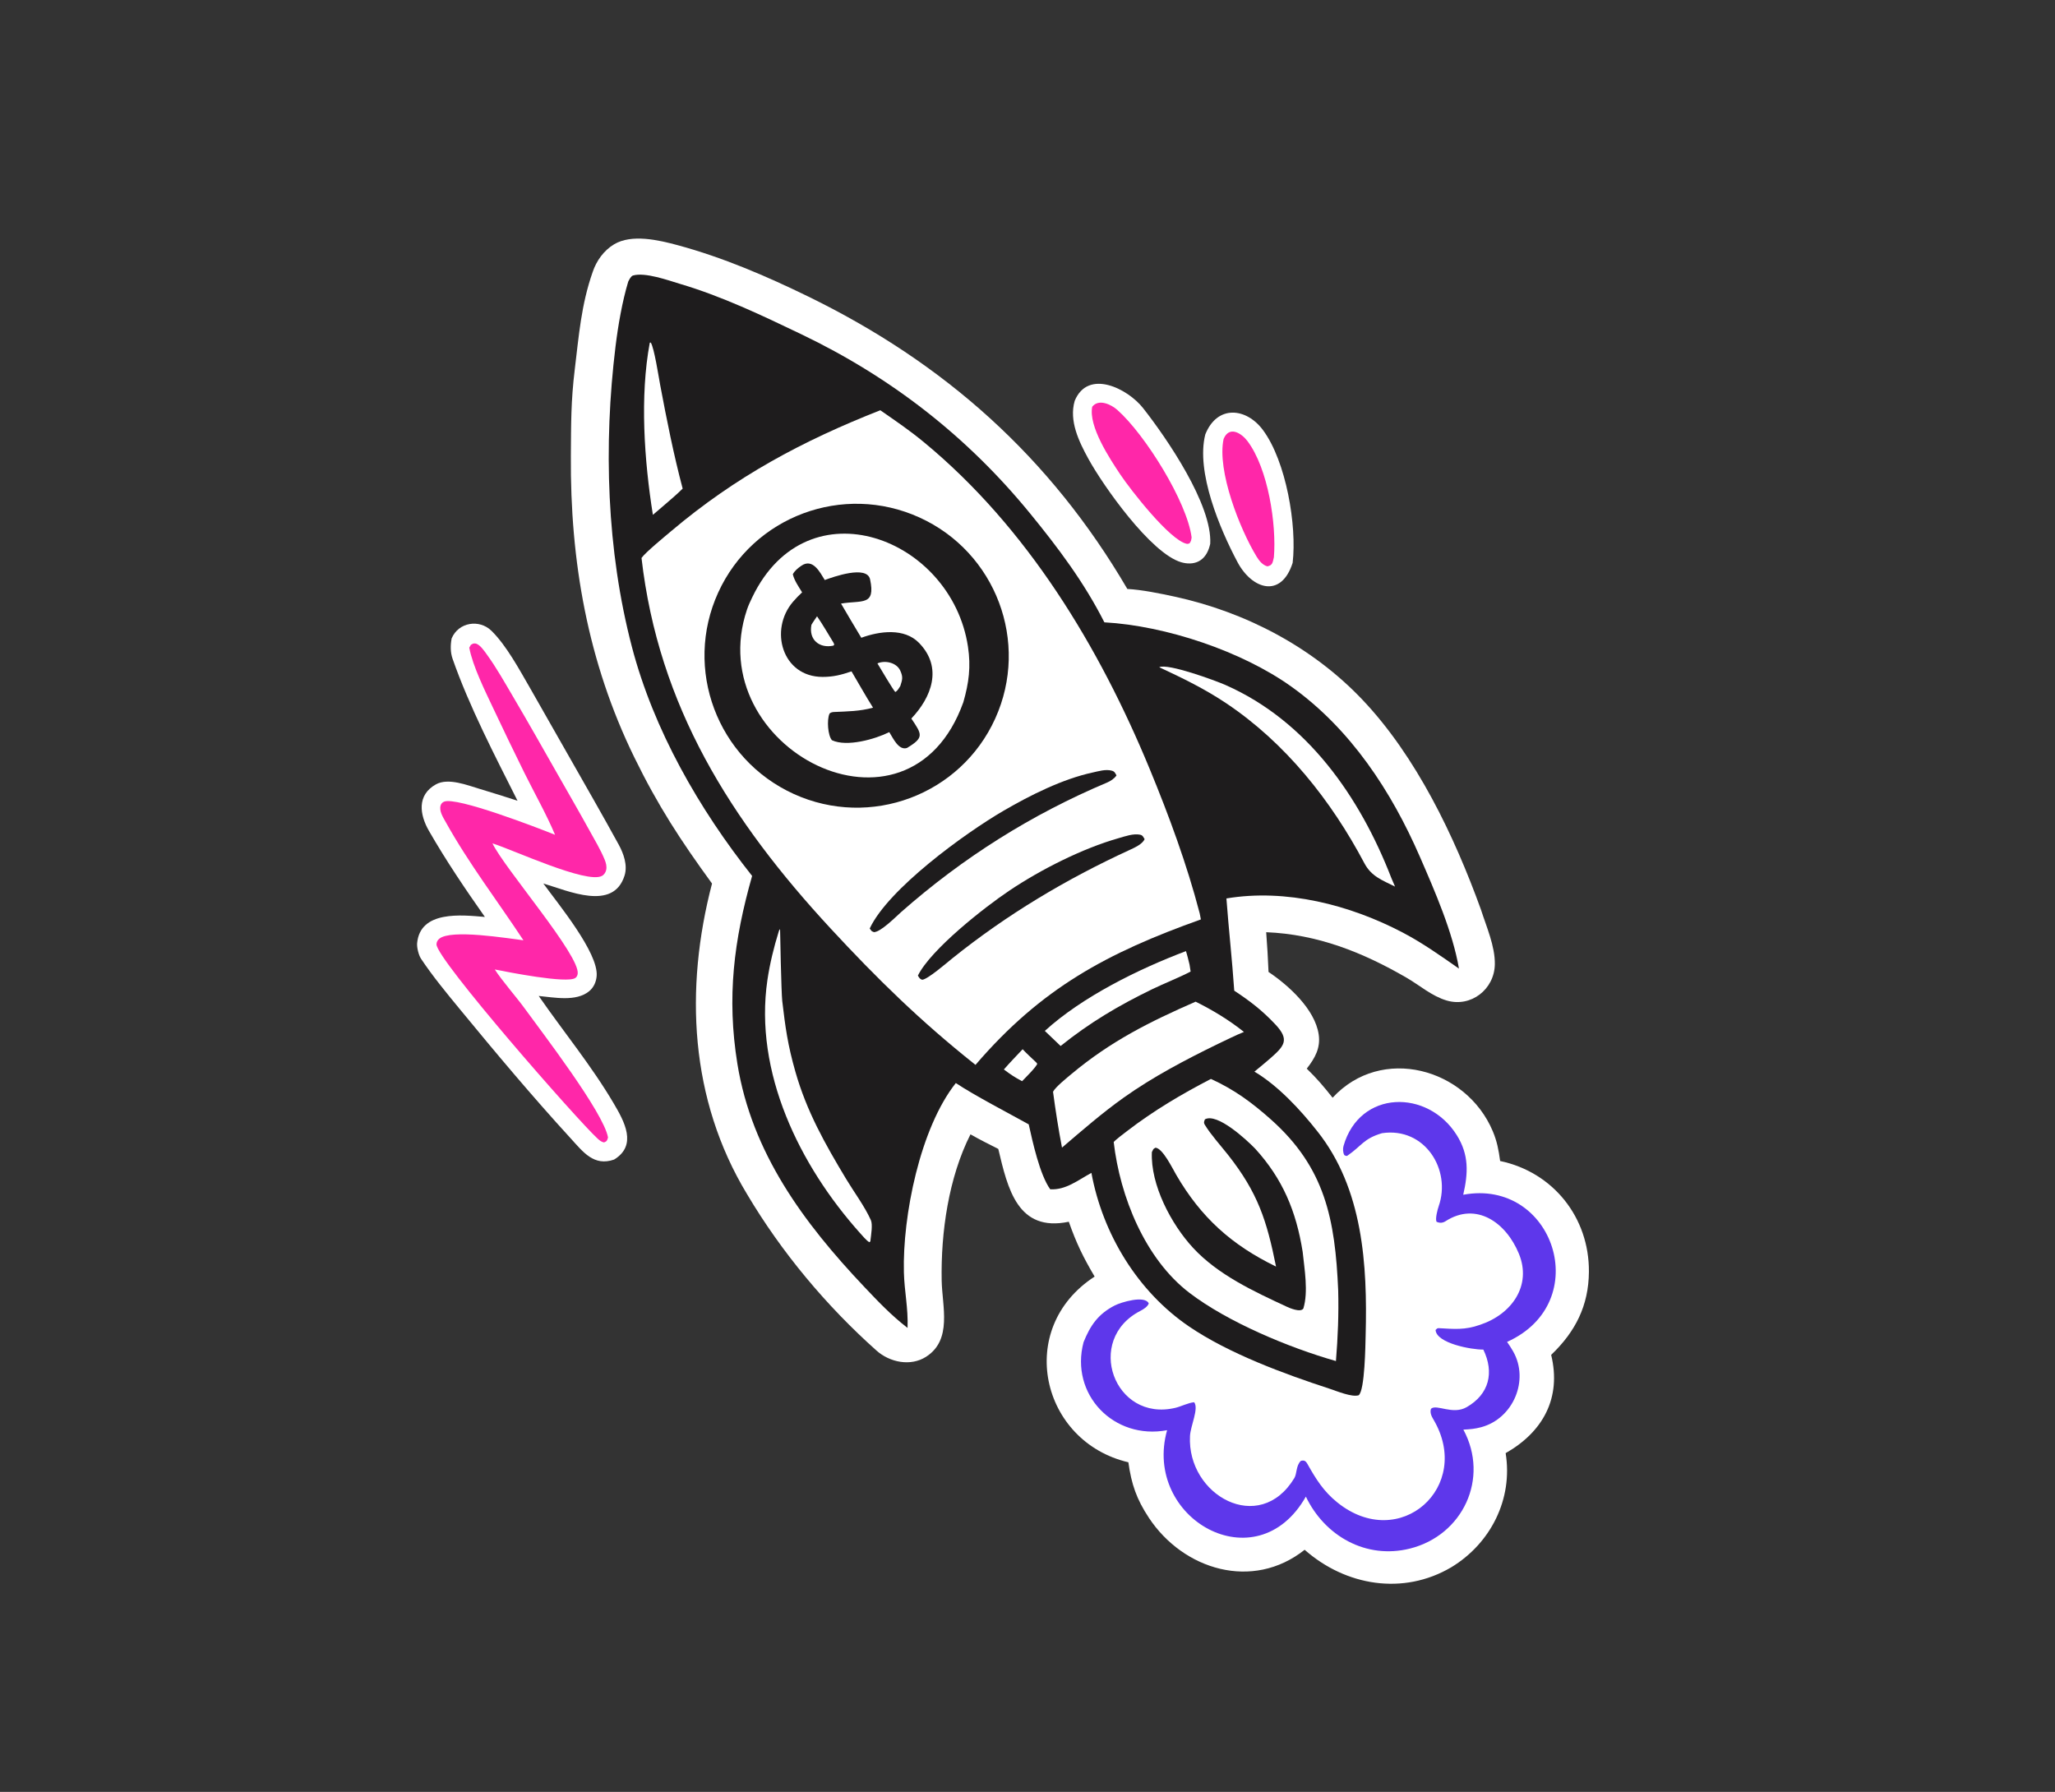 <svg width="531" height="463" viewBox="0 0 531 463" fill="none" xmlns="http://www.w3.org/2000/svg">
<rect x="0" y="0" width="531" height="463" fill="#333333" stroke="none"/>
<g clip-path="url(#clip0_214_3081)">
<path d="M153.14 70.294C154.103 67.399 156.02 64.718 158.672 63.13C163.224 60.405 170.174 62.019 175.115 63.354C186.755 66.498 198.017 71.338 208.83 76.612C244.131 93.832 271.423 118.196 291.298 152.18C295.008 152.373 299.904 153.373 303.545 154.166C321.798 158.139 339.078 167.151 352.022 180.78C365.994 195.493 375.78 216.011 382.656 234.996C384.065 239.399 386.339 244.516 386.258 249.167C386.149 255.631 380.092 260.37 373.813 258.52C369.979 257.391 366.811 254.577 363.406 252.607C352.032 246.024 340.405 241.411 327.176 240.87C327.438 244.354 327.643 247.65 327.782 251.141C332.99 254.638 339.747 260.755 340.736 267.246C341.276 270.8 339.756 273.432 337.659 276.123C340.326 278.713 342.016 280.721 344.338 283.64C356.948 269.967 378.85 275.992 385.719 292.28C386.83 294.918 387.242 297.164 387.628 299.99C401.302 302.866 410.675 314.561 410.565 328.63C410.497 337.366 407.085 344.079 400.814 350.084C403.52 361.25 398.665 370.009 389.051 375.474C390.978 387.335 385.188 398.792 375.015 404.956C362.599 412.289 347.7 409.787 337.114 400.445C323.686 411.106 305.781 405.645 296.882 392.208C293.682 387.374 292.359 383.522 291.564 377.836C268.935 372.538 262.177 343.248 282.848 329.854C279.845 324.767 278.136 321.244 276.173 315.684C262.921 318.456 260.383 307.099 257.952 296.871C255.501 295.636 253.154 294.458 250.764 293.098C245.099 304.324 243.098 318.398 243.324 330.887C243.445 337.557 246.132 346.181 239.308 350.564C235.286 353.148 229.895 352.012 226.486 348.974C213.505 337.409 201.924 323.547 193.049 308.582C178.205 284.078 176.88 255.48 183.983 228.299C175.807 217.064 170.013 208.192 163.888 195.656C151.851 171.019 147.309 145.008 147.509 117.745C147.569 109.586 147.509 103.739 148.52 95.416C149.576 86.736 150.172 78.756 153.14 70.294Z" fill="white"/>
<path d="M162.335 72.755C162.598 72.249 163.03 71.344 163.562 71.189C166.688 70.276 172.719 72.448 175.557 73.304C186.516 76.537 196.818 81.463 207.027 86.353C230.206 97.459 249.865 112.726 266.142 132.634C273.365 141.468 280.119 150.436 285.363 160.802C301.176 161.677 320.891 168.258 333.72 177.442C349.009 188.386 359.537 204.454 366.936 221.485C370.73 230.211 375.396 240.88 376.984 250.276C372.254 246.968 367.593 243.658 362.47 240.969C348.809 233.797 332.278 229.569 316.899 232.149C317.491 240.093 318.377 247.968 318.922 255.975C323.046 258.705 326.145 261.074 329.577 264.732C333.309 268.708 331.845 270.289 328.185 273.51C326.898 274.643 325.464 275.787 324.135 276.895C330.241 280.517 336.015 286.751 340.386 292.304C352.205 307.16 353.355 326.834 352.875 345.022C352.813 347.301 352.685 359.314 351.064 360.523C349.312 361.064 345.553 359.492 343.683 358.874C331.785 354.986 317.61 349.778 307.305 342.791C293.979 333.755 284.908 318.819 282.015 303.06C278.483 304.97 275.394 307.524 271.372 307.3C268.669 303.537 266.832 295.069 265.817 290.522C260.415 287.52 251.907 283.113 246.977 279.848C237.737 291.49 233.188 314.252 233.562 328.754C233.691 333.749 234.692 337.912 234.506 343.117C230.243 339.822 226.944 336.337 223.289 332.475C207.645 315.942 194.252 297.871 190.535 274.868C187.756 257.669 189.62 242.949 194.342 226.331C180.636 209.048 168.899 188.608 163.28 167.14C156.747 142.183 155.924 115.004 159.05 89.496C159.709 84.123 160.784 77.885 162.335 72.755Z" fill="#1E1C1D"/>
<path d="M165.764 144.175C166.759 142.739 171.926 138.506 173.456 137.213C190.067 123.177 207.307 113.926 227.467 106.004C231.548 108.844 234.952 111.13 238.838 114.344C265.47 136.365 284.012 167.075 297.064 198.671C302.051 210.743 306.7 223.354 309.996 236.009L310.301 237.568C286.15 246.182 269.137 255.251 252.064 275.149L251.7 274.86C237.817 263.813 226.622 252.875 214.591 239.873C188.844 212.049 170.16 182.528 165.764 144.175Z" fill="white"/>
<path d="M185.581 153.1C194.572 133.406 217.846 124.731 237.593 133.715C257.339 142.698 266.095 165.944 257.161 185.664C248.209 205.423 224.89 214.153 205.104 205.152C185.318 196.15 176.573 172.834 185.581 153.1Z" fill="#1E1C1D"/>
<path d="M193.015 157.518C193.356 156.475 193.92 155.289 194.401 154.288C208.669 124.656 245.889 138.996 250.117 167.091C250.897 172.272 250.365 176.405 248.923 181.441C234.675 221.26 181.008 193.15 193.015 157.518Z" fill="white"/>
<path d="M204.86 148.382C205.356 147.452 206.188 146.792 207.039 146.199C210.035 144.111 211.913 147.939 213.115 149.869C215.254 149.085 224.022 145.929 224.827 149.712C226.303 156.658 222.675 155.046 217.319 155.959C218.989 158.884 220.831 161.886 222.556 164.791C227.328 163.05 233.657 162.221 237.456 166.102C243.747 172.528 240.609 180.276 235.483 185.659C238.249 189.792 238.863 190.552 234.352 193.271C232.189 193.944 230.801 190.781 229.782 189.172C226.129 190.999 218.81 193.071 214.969 191.264C213.894 190.025 213.645 186.033 214.309 184.478C214.462 184.119 215.088 183.99 215.437 183.974C218.985 183.812 222.122 183.801 225.585 182.858C223.724 179.903 221.816 176.508 220.027 173.476C217.383 174.381 215.313 174.907 212.559 174.906C202.1 174.903 198.689 162.758 204.898 155.503C205.7 154.566 206.393 153.878 207.26 153.055C206.369 151.598 205.246 150.009 204.86 148.382Z" fill="#1E1C1D"/>
<path d="M226.721 171.413C228.715 170.538 231.663 171.197 232.618 173.272C233.39 174.951 233.161 175.631 232.64 177.247C232.242 177.871 231.966 178.461 231.34 178.809C230.853 178.393 227.288 172.345 226.721 171.413Z" fill="white"/>
<path d="M209.665 161.456C209.959 160.904 210.744 159.8 211.119 159.243C212.526 161.265 214.082 163.963 215.392 166.101L215.574 166.564L215.33 166.827C211.788 167.592 208.924 165.359 209.665 161.456Z" fill="white"/>
<path d="M224.73 239.914C229.479 229.733 249.219 215.351 259.387 209.443C266.242 205.46 274.535 201.296 282.325 199.608C283.845 199.279 285.726 198.688 287.311 199.141C288.038 199.349 288.148 199.763 288.495 200.355C287.965 201.163 286.951 201.828 286.09 202.19C266.551 210.418 248.746 221.643 232.855 235.663C231.45 236.903 227.645 240.776 225.842 240.861C225.053 240.528 225.336 240.701 224.73 239.914Z" fill="#1E1C1D"/>
<path d="M237.178 252.085C240.524 245.312 254.362 234.438 260.875 230.08C268.962 224.671 279.625 219.256 289.047 216.572C290.683 216.106 292.86 215.315 294.595 215.68C295.289 215.827 295.413 216.268 295.763 216.833C295.187 218.121 293.199 219.016 291.93 219.598C275.502 227.147 260.145 236.315 246.05 247.649C244.619 248.799 239.641 253.116 238.267 253.159C237.634 252.928 237.57 252.688 237.178 252.085Z" fill="#1E1C1D"/>
<path d="M287.775 295.088C288.296 294.464 290.597 292.737 291.317 292.185C298.15 286.943 305.27 282.737 312.895 278.782C318.943 281.538 323.418 284.838 328.326 289.194C342.411 301.694 344.992 315.051 345.78 333.398C345.944 339.549 345.701 345.556 345.197 351.68C333.063 348.223 317.26 341.624 307.361 334.071C295.866 325.302 289.395 309.171 287.775 295.088Z" fill="white"/>
<path d="M297.638 297.69C298.087 296.84 297.873 296.938 298.584 296.553C300.443 296.721 302.897 301.789 303.942 303.586C310.334 314.586 318.286 321.717 329.72 327.267C327.336 315.389 325.041 308.204 317.333 298.421C315.515 296.114 312.814 293.126 311.304 290.607C310.965 290.042 311.155 289.706 311.355 289.217C314.555 287.507 322.049 294.467 324.312 296.782C331.436 304.597 334.931 312.95 336.598 323.444C337.063 327.93 338.107 333.801 336.775 338.114C336.034 339.232 333.089 337.917 332.466 337.627C323.961 333.67 314.715 329.402 308.256 322.405C302.649 316.33 297.26 306.178 297.638 297.69Z" fill="#1E1C1D"/>
<path d="M272.097 282.097C272.678 280.909 275.767 278.422 276.864 277.506C286.975 269.054 297.037 264.025 308.936 258.821C313.278 260.957 317.648 263.613 321.428 266.64C319.358 267.458 316.734 268.782 314.675 269.752C306.385 273.79 297.87 278.269 290.365 283.608C284.796 287.57 279.609 292.091 274.413 296.528C273.472 291.637 272.76 287.024 272.097 282.097Z" fill="white"/>
<path d="M201.23 240.659C201.34 240.282 201.299 240.412 201.568 240.086C201.553 240.05 201.877 256.504 202.13 258.659C202.929 265.44 203.526 269.901 205.513 276.884C208.438 287.168 213.172 295.548 218.631 304.626C220.659 307.999 223.421 311.694 225.024 315.259C225.541 316.41 225.083 319.071 224.927 320.435C224.89 320.861 224.976 320.682 224.642 320.977C223.92 320.594 222.776 319.226 222.199 318.58C206.603 301.141 194.777 277.052 198.301 253.175C198.917 249.006 199.97 244.719 201.23 240.659Z" fill="white"/>
<path d="M299.538 172.404C301.74 171.322 314.078 175.857 316.68 177.006C337.798 186.325 351.399 205.925 359.515 226.86L360.465 229.082C357.119 227.412 354.348 226.453 352.545 223.046C343.982 206.856 332.169 191.956 316.829 181.7C311.267 177.981 305.576 175.216 299.538 172.404Z" fill="white"/>
<path d="M269.977 266.374C279.658 257.543 294.253 250.359 306.443 245.759C306.786 246.787 307.099 248.172 307.373 249.246L307.647 251.038C304.818 252.534 300.756 254.125 297.686 255.616C289.01 259.833 281.603 264.212 274.056 270.272L269.977 266.374Z" fill="white"/>
<path d="M167.901 88.551L168.154 88.51C169.055 89.92 170.166 97.235 170.586 99.471C172.281 108.473 174.046 117.388 176.396 126.252C174.799 127.851 172.795 129.512 171.067 131.01L168.702 133.027C166.467 119.011 165.304 102.427 167.901 88.551Z" fill="white"/>
<path d="M259.394 276.339C260.88 274.62 262.675 272.782 264.242 271.108C265.213 272.158 266.689 273.5 267.754 274.521L268.016 274.858C267.793 275.689 264.87 278.566 264.1 279.368C262.111 278.307 261.166 277.658 259.394 276.339Z" fill="white"/>
<path d="M279.982 346.816C281.714 342.507 283.746 339.53 288.019 337.329C289.656 336.487 295.82 334.605 296.833 336.789C296.561 337.611 295.487 338.294 294.721 338.686C280.135 346.124 287.887 367.559 303.73 363.763C305.198 363.413 307.034 362.457 308.566 362.321C309.812 363.969 307.625 368.382 307.487 371.052C306.699 386.373 325.447 396.836 334.456 381.906C335.138 380.776 334.859 378.688 336.129 377.477C336.957 377.255 337.357 377.447 337.805 378.221C340.037 382.181 341.976 385.324 345.54 388.199C361.696 401.235 380.744 384.104 370.341 366.694C369.851 365.874 369.446 364.949 369.762 364.011C371.205 362.711 375.339 365.674 378.964 363.599C384.815 360.247 386.146 354.631 383.285 348.716C380.338 348.768 371.178 347.121 370.943 343.65C371.162 343.421 371.369 343.161 371.731 343.181C375.723 343.398 378.496 343.713 382.437 342.314C390.636 339.591 395.859 332.172 392.473 323.944C389.121 315.794 381.409 310.474 373.538 315.535C372.761 316.034 372.018 316.063 371.193 315.691C370.814 314.928 371.45 312.531 371.758 311.645C375.029 302.273 368.207 291.167 357.109 292.802C352.312 294.217 351.949 296.002 348.179 298.602C347.897 298.797 347.597 298.586 347.364 298.463C346.996 297.796 346.955 296.816 347.162 296.09C351.33 281.572 368.92 281.355 376.425 293.314C379.626 298.416 379.364 303.161 378.089 308.711C401.458 304.367 412.149 336.515 389.419 346.73C389.985 347.539 390.475 348.293 390.966 349.15C395.242 356.619 390.994 366.57 382.709 368.776C381.032 369.222 379.847 369.303 378.128 369.399C384.916 381.979 378.002 396.716 364.309 400.135C352.981 402.965 342.315 396.903 337.427 386.706C324.661 409.219 295.182 392.35 301.569 369.548C287.801 372.134 276.416 360.294 279.982 346.816Z" fill="#5E37EB"/>
<path d="M116.7 164.967C118.483 160.714 123.896 159.954 126.986 162.986C130.906 166.832 134.246 173.102 137.032 177.905L153.496 206.831C155.637 210.629 157.792 214.422 159.877 218.251C161.144 220.577 162.211 223.576 161.386 226.224C158.484 235.54 146.784 230.161 140.395 228.283C144.236 233.573 154.637 246.157 154.175 252.163C154.056 253.707 153.43 255.135 152.218 256.13C148.865 258.885 143.201 257.721 139.203 257.346C145.622 266.625 152.822 275.33 158.58 285.107C161.338 289.791 164.747 295.929 158.673 299.62C153.432 301.445 150.655 297.63 147.446 294.125C137.595 283.364 128.185 272.146 118.919 260.88C115.414 256.618 111.859 252.329 108.804 247.75C108.178 246.812 107.694 244.871 107.78 243.733C108.556 235.184 119.308 236.425 125.292 236.926C120.191 229.676 115.282 222.422 110.833 214.68C108.447 210.529 107.655 205.452 112.632 202.676C115.819 200.898 120.754 202.893 124.036 203.871C127.214 204.816 130.522 205.871 133.724 206.898C127.88 195.28 121.239 182.537 116.937 170.201C116.353 168.526 116.382 166.705 116.7 164.967Z" fill="white"/>
<path d="M121.254 167.35L121.676 166.613C122.122 166.361 122.294 166.199 122.822 166.27C123.97 166.424 125.184 168.268 125.829 169.157C128.3 172.561 130.405 176.338 132.543 179.957C136.51 186.673 140.336 193.468 144.196 200.245C146.898 204.99 149.633 209.719 152.27 214.5C153.638 216.979 155.162 219.497 156.241 222.118C156.582 222.948 156.824 223.864 156.639 224.762C156.509 225.392 156.111 226.021 155.533 226.329C151.569 228.444 132.568 219.575 127.245 217.916C130.361 224.405 149.953 246.922 149.271 251.623C149.207 252.06 149.042 252.427 148.678 252.688C146.541 254.225 131.067 251.138 127.852 250.501C129.702 253.38 133.596 257.836 135.534 260.514C139.833 266.456 155.975 287.427 157.106 293.899C156.908 294.647 156.828 294.925 156.078 295.193C155.364 295.048 154.924 294.663 154.4 294.187C149.258 289.511 112.773 247.873 112.786 244.013C112.788 243.44 113.064 242.929 113.496 242.565C116.52 240.018 131.08 242.455 135.25 242.958C128.545 232.787 121.116 223.101 115.18 212.426C114.503 211.207 113.381 209.509 113.872 208.061C114.018 207.633 114.307 207.339 114.718 207.152C117.849 205.733 139.171 213.994 143.423 215.704C141.21 210.42 138.058 204.859 135.513 199.717C132.793 194.223 130.094 188.619 127.482 183.076C125.364 178.582 122.167 172.177 121.254 167.35Z" fill="#FF27A9"/>
<path d="M277.699 103.568C281.139 95.246 291.377 100.387 295.356 105.442C301.477 113.217 313.269 130.405 312.716 140.505C312.667 140.713 312.616 140.921 312.559 141.127C312.118 142.731 311.266 144.239 309.738 145.033C308.334 145.761 306.669 145.709 305.184 145.269C297.354 142.95 285.085 125.586 281.219 118.526C278.766 114.046 276.192 108.729 277.699 103.568Z" fill="white"/>
<path d="M282.226 105.093C283.908 102.957 287.132 104.522 288.696 105.905C295.887 112.266 306.748 129.695 307.908 138.873C307.776 139.659 307.8 139.776 307.356 140.405C307.118 140.465 306.905 140.564 306.662 140.516C302.297 139.648 292.063 126.473 289.479 122.602C286.751 118.515 281.21 110.145 282.226 105.093Z" fill="#FF27A9"/>
<path d="M311.443 112.246C314.545 104.502 322.083 105.358 326.352 111.131C332.351 119.245 335.135 135.802 334.013 145.434C331.041 154.701 323.512 152.284 319.77 145.259C315.25 136.772 308.969 121.946 311.443 112.246Z" fill="white"/>
<path d="M316.172 113.42C317.638 109.903 320.813 111.953 322.332 113.964C327.705 121.078 329.865 135.545 329.166 143.985C328.833 145.315 328.874 146.044 327.493 146.338C326.234 146.019 325.334 144.865 324.689 143.805C320.382 136.731 314.416 121.646 316.172 113.42Z" fill="#FF27A9"/>
</g>
<defs>
<clipPath id="clip0_214_3081">
<rect width="296.176" height="445.286" fill="white" transform="translate(0.261 266.887) rotate(-63.937)"/>
</clipPath>
</defs>
</svg>

